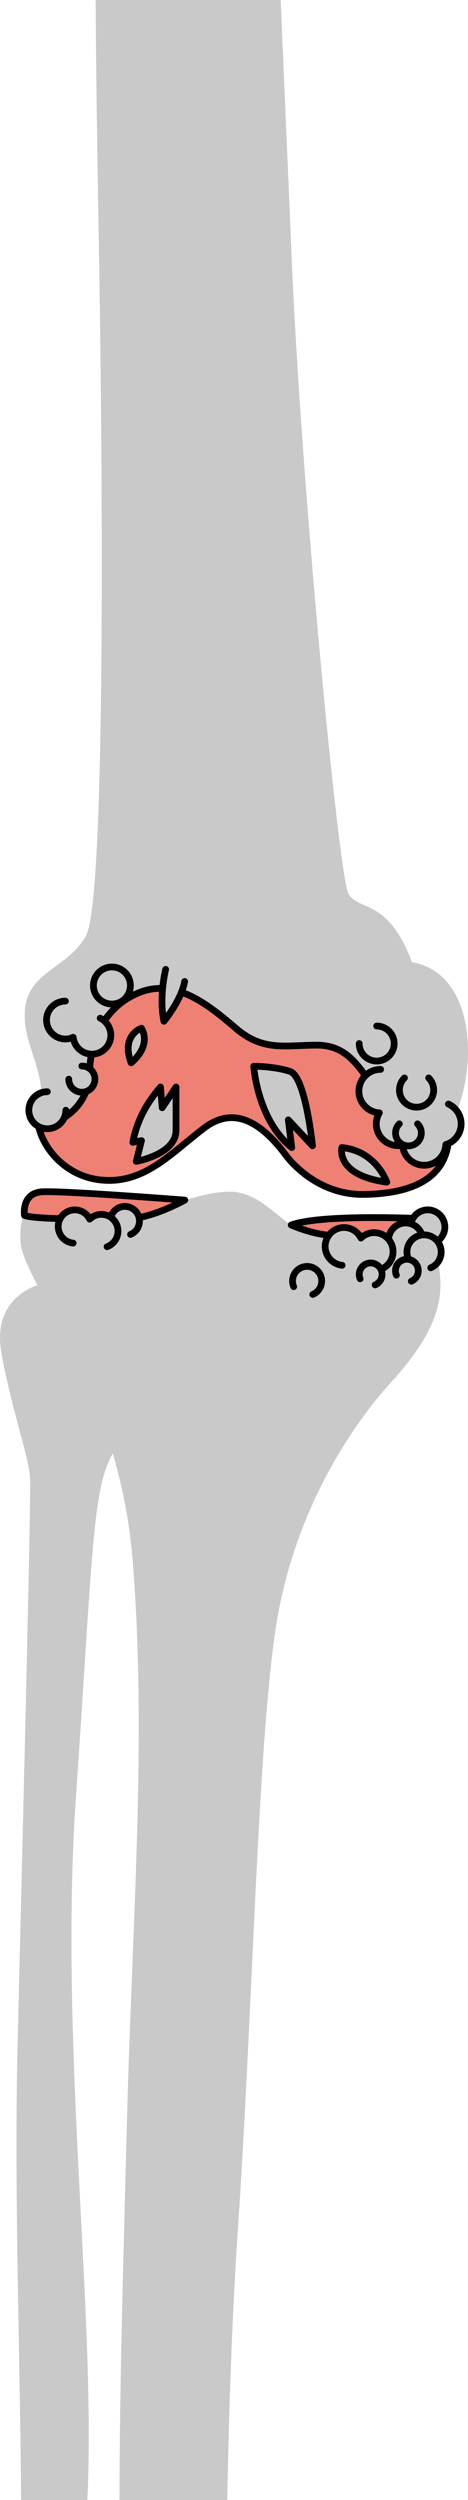 <?xml version="1.0" encoding="utf-8"?>
<!-- Generator: Adobe Illustrator 16.0.0, SVG Export Plug-In . SVG Version: 6.00 Build 0)  -->
<!DOCTYPE svg PUBLIC "-//W3C//DTD SVG 1.1//EN" "http://www.w3.org/Graphics/SVG/1.1/DTD/svg11.dtd">
<svg version="1.1" id="Layer_1" xmlns="http://www.w3.org/2000/svg" xmlns:xlink="http://www.w3.org/1999/xlink" x="0px" y="0px"
	 width="69.509px" height="370.813px" viewBox="0 0 69.509 370.813" enable-background="new 0 0 69.509 370.813"
	 xml:space="preserve">
<g>
	<g>
		<g>
			<g>
				<path fill="#C9C9C9" d="M5.562,190.641c0,0-6.803,1.789-5.361,9.975c1.439,8.186,4.086,15.439,4.262,18.557
					c0.176,3.118-1.148,54.518-1.852,84.25c-0.533,22.424,0.423,47.908,0.518,67.392h9.841c0.008-0.181,0.018-0.367,0.026-0.546
					c1.258-26.994-4.215-67.371-1.723-103.574c2.492-36.201,2.436-45.993,5.483-51.085c3.053-5.096,1.479-15.571,1.479-15.571
					L5.562,190.641z"/>
				<path fill="#C9C9C9" d="M53.053,182.598c-4.246-0.176-4.754,0.176-7.754-0.074s-6-5.5-10.75-5.75
					c-4.75-0.25-11.75,3.25-14.25,3.25s-9.75-1.25-14.153-1.252c0,0-3.346-1.189-3.111,5.221c0.242,6.412,14.61,21.27,16.692,47.752
					c2.082,26.488-0.074,52.255-0.895,83.615c-0.645,24.782-1.041,38.293-1.09,55.454h16.015
					c0.247-13.562,0.719-27.474,1.546-39.659c2.242-33.074,2.92-70.838,5.561-89.072c2.643-18.24,11.875-31.182,17.141-36.959
					c5.27-5.779,7.87-10.681,7.348-15.839C64.829,184.125,65.549,181.773,53.053,182.598z"/>
			</g>
			<path fill="#C9C9C9" d="M14.642,33.772c0.592,33.381,1.165,99.59-1.877,105.035c-3.035,5.448-9.917,5.203-9.018,13.179
				c0.435,3.856,3.309,8.42,2.055,12.104s2.496,10.141,8.996,10.912s10.5-3.864,15.5-7.671c5-3.808,9.227,0.108,12.227,4.103
				c0,0,4.158,5.843,11.532,5.732c7.374-0.115,13.03-2.51,12.585-9.835c4.494-7.565,4.424-22.905-5.457-24.623
				c-3.623-9.676-8.03-7.462-9.458-10.214c-1.419-2.749-7.054-60.687-8.464-95.572C42.815,25.853,42.232,13.157,41.695,0H14.205
				C14.274,11.068,14.44,22.516,14.642,33.772z"/>
			<path fill="#EF8174" stroke="#000000" stroke-linecap="round" stroke-linejoin="round" stroke-miterlimit="10" d="
				M13.308,159.039c-0.156,6.983-7.484,8.285-7.516,8.291c0.866,3.383,4.174,7.1,9.006,7.672c6.5,0.771,10.5-3.864,15.5-7.671
				c5-3.808,9.227,0.108,12.227,4.103c0,0,4.158,5.843,11.532,5.732c7.374-0.115,13.03-2.51,12.585-9.835
				c-2.973,3.468-7.691-0.552-10.441-4.804c-2.75-4.254-4.557-7.504-9.153-7.504s-7.94,1-12.019-2.5
				c-4.078-3.5-8.936-7.418-14.257-5.334S13.414,154.304,13.308,159.039z"/>
			<path fill="#EF8174" stroke="#000000" stroke-linecap="round" stroke-linejoin="round" stroke-miterlimit="10" d="
				M27.451,178.005c0,0-4.969,2.809-8.811,2.809c-3.342,0-13.343,0.127-15.009-0.54c0,0-0.5-3.333,2.667-3.5
				C9.465,176.607,27.451,178.005,27.451,178.005z"/>
			<path fill="#EF8174" stroke="#000000" stroke-linecap="round" stroke-linejoin="round" stroke-miterlimit="10" d="
				M43.252,181.701c0,0,3.457,1.572,6.629,1.572s14.201,0.791,14.201,0.791s0.783-1.879,0-3.251
				C64.082,180.813,48.127,179.945,43.252,181.701z"/>
		</g>
		<path fill="#C9C9C9" stroke="#000000" stroke-linecap="round" stroke-linejoin="round" stroke-miterlimit="10" d="M55.945,152.188
			c1.434,0,2.597,1.162,2.597,2.597c0,1.434-1.163,2.597-2.597,2.597c-1.435,0-2.597-1.163-2.597-2.597"/>
		<path fill="#C9C9C9" stroke="#000000" stroke-linecap="round" stroke-linejoin="round" stroke-miterlimit="10" d="M9.781,164.676
			c0,1.518-1.23,2.747-2.748,2.747s-2.748-1.229-2.748-2.747s1.23-2.746,2.748-2.746"/>
		<path fill="#C9C9C9" stroke="#000000" stroke-linecap="round" stroke-linejoin="round" stroke-miterlimit="10" d="M12.155,158.119
			c1.072,0,1.942,0.869,1.942,1.943c0,1.073-0.87,1.943-1.942,1.943c-1.073,0-1.943-0.87-1.943-1.943"/>
		<path fill="#C9C9C9" stroke="#000000" stroke-linecap="round" stroke-linejoin="round" stroke-miterlimit="10" d="M9.719,148.494
			c-1.552,0-2.809,1.257-2.809,2.808s1.257,2.81,2.809,2.81c0.413,0,0.801-0.096,1.154-0.255c0.155,1.405,1.332,2.501,2.777,2.501
			c1.551,0,2.809-1.258,2.809-2.809c0-1.11-0.645-2.07-1.58-2.525"/>
		
			<circle fill="#C9C9C9" stroke="#000000" stroke-linecap="round" stroke-linejoin="round" stroke-miterlimit="10" cx="16.621" cy="146.178" r="2.747"/>
		<path fill="#C9C9C9" stroke="#000000" stroke-linecap="round" stroke-linejoin="round" stroke-miterlimit="10" d="M56.533,158.62
			c-1.785,0-3.231,1.446-3.231,3.231c0,1.721,1.349,3.113,3.044,3.213c-0.284,0.48-0.459,1.035-0.459,1.635
			c0,1.784,1.447,3.232,3.232,3.232c0.23,0,0.455-0.027,0.672-0.073c0.129,1.665,1.507,2.98,3.205,2.98
			c1.729,0,3.129-1.36,3.215-3.067c1.316-0.408,2.279-1.622,2.279-3.072c0-1.305-0.773-2.43-1.889-2.94"/>
		<path fill="#C9C9C9" stroke="#000000" stroke-linecap="round" stroke-linejoin="round" stroke-miterlimit="10" d="M66.602,163.759
			"/>
		<path fill="#C9C9C9" stroke="#000000" stroke-linecap="round" stroke-linejoin="round" stroke-miterlimit="10" d="M63.668,159.883
			c0.992,0.993,0.992,2.604,0,3.598c-0.994,0.992-2.604,0.992-3.598,0c-0.992-0.994-0.992-2.604,0-3.598"/>
		<path fill="#C9C9C9" stroke="#000000" stroke-linecap="round" stroke-linejoin="round" stroke-miterlimit="10" d="M61.188,182.988
			c-0.547-1.293,0.061-2.785,1.354-3.332c1.295-0.545,2.785,0.059,3.332,1.353s-0.059,2.786-1.354,3.333"/>
		<path fill="#C9C9C9" stroke="#000000" stroke-linecap="round" stroke-linejoin="round" stroke-miterlimit="10" d="M57.909,184.933
			c-0.546-1.295,0.061-2.786,1.353-3.333c1.295-0.546,2.787,0.059,3.333,1.353c0.547,1.294-0.06,2.785-1.353,3.333"/>
		<path fill="#C9C9C9" stroke="#000000" stroke-linecap="round" stroke-linejoin="round" stroke-miterlimit="10" d="M60.642,186.693
			c-0.546-1.293,0.061-2.785,1.353-3.332c1.295-0.547,2.787,0.059,3.333,1.354c0.547,1.293-0.06,2.784-1.353,3.332"/>
		<path fill="#C9C9C9" stroke="#000000" stroke-linecap="round" stroke-linejoin="round" stroke-miterlimit="10" d="M58.871,189.137
			c-0.364-0.862,0.041-1.857,0.902-2.222c0.863-0.364,1.857,0.039,2.221,0.901c0.365,0.863-0.039,1.857-0.902,2.223"/>
		<path fill="#C9C9C9" stroke="#000000" stroke-linecap="round" stroke-linejoin="round" stroke-miterlimit="10" d="M43.62,190.849
			c-0.466-1.102,0.052-2.37,1.151-2.836c1.102-0.465,2.371,0.05,2.836,1.151c0.466,1.101-0.051,2.37-1.152,2.836"/>
		<path fill="#C9C9C9" stroke="#000000" stroke-linecap="round" stroke-linejoin="round" stroke-miterlimit="10" d="M16.555,181.952
			c-0.465-1.102,0.052-2.37,1.151-2.837c1.102-0.465,2.371,0.051,2.836,1.152c0.466,1.101-0.05,2.37-1.152,2.835"/>
		<path fill="#C9C9C9" stroke="#000000" stroke-linecap="round" stroke-linejoin="round" stroke-miterlimit="10" d="M62.016,166.695
			c0.748,0.748,0.748,1.961,0,2.708c-0.748,0.748-1.96,0.748-2.707,0.001c-0.748-0.748-0.748-1.961,0-2.709"/>
		<path fill="#C9C9C9" stroke="#000000" stroke-linecap="round" stroke-linejoin="round" stroke-miterlimit="10" d="M56.531,188.281
			c1.457-0.531,2.207-2.145,1.674-3.602c-0.531-1.457-2.143-2.207-3.6-1.675c-0.389,0.142-0.721,0.364-0.998,0.635
			c-0.627-1.266-2.109-1.892-3.467-1.396c-1.457,0.531-2.207,2.144-1.674,3.602c0.381,1.042,1.314,1.723,2.35,1.83"/>
		<path fill="#C9C9C9" stroke="#000000" stroke-linecap="round" stroke-linejoin="round" stroke-miterlimit="10" d="M53.49,189.686
			c-0.365-0.863,0.041-1.855,0.902-2.221c0.863-0.365,1.857,0.039,2.221,0.9c0.365,0.863-0.039,1.858-0.902,2.223"/>
		<path fill="#C9C9C9" stroke="#000000" stroke-linecap="round" stroke-linejoin="round" stroke-miterlimit="10" d="M15.899,184.921
			c1.284-0.469,1.944-1.89,1.475-3.171c-0.468-1.283-1.887-1.943-3.17-1.475c-0.342,0.125-0.635,0.32-0.878,0.559
			c-0.553-1.115-1.857-1.666-3.053-1.229c-1.283,0.468-1.943,1.888-1.475,3.171c0.335,0.918,1.158,1.518,2.069,1.612"/>
		<path fill="#C9C9C9" stroke="#000000" stroke-linecap="round" stroke-linejoin="round" stroke-miterlimit="10" d="M23.833,161.23
			c-1.283,1.539-3.336,4.104-4.105,8.21l1.283-0.256l-0.77,3.079c0,0,5.901-1.027,5.901-4.619s0-6.414,0-6.414l-2.052,3.079
			L23.833,161.23z"/>
		<path fill="#C9C9C9" stroke="#000000" stroke-linecap="round" stroke-linejoin="round" stroke-miterlimit="10" d="M37.688,158.151
			c0,0,0.514,7.954,5.645,12.06l-0.512-4.105l3.592,3.849c0,0-1.027-10.263-3.336-11.032
			C40.768,158.151,37.688,158.151,37.688,158.151z"/>
		<path fill="#C9C9C9" stroke="#000000" stroke-linecap="round" stroke-linejoin="round" stroke-miterlimit="10" d="M21.011,152.507
			c0,0-3.079,1.027-1.54,5.132C19.472,157.639,22.551,155.33,21.011,152.507z"/>
		<path fill="#C9C9C9" stroke="#000000" stroke-linecap="round" stroke-linejoin="round" stroke-miterlimit="10" d="M50.772,170.211
			c0,0-1.026,4.105,6.671,5.131C57.443,175.342,55.904,170.724,50.772,170.211z"/>
		<path fill="#C9C9C9" stroke="#000000" stroke-linecap="round" stroke-linejoin="round" stroke-miterlimit="10" d="M24.603,143.784
			c0,0-1.026,4.104-0.256,7.697c0,0,2.565-3.079,3.079-5.901"/>
	</g>
</g>
</svg>
